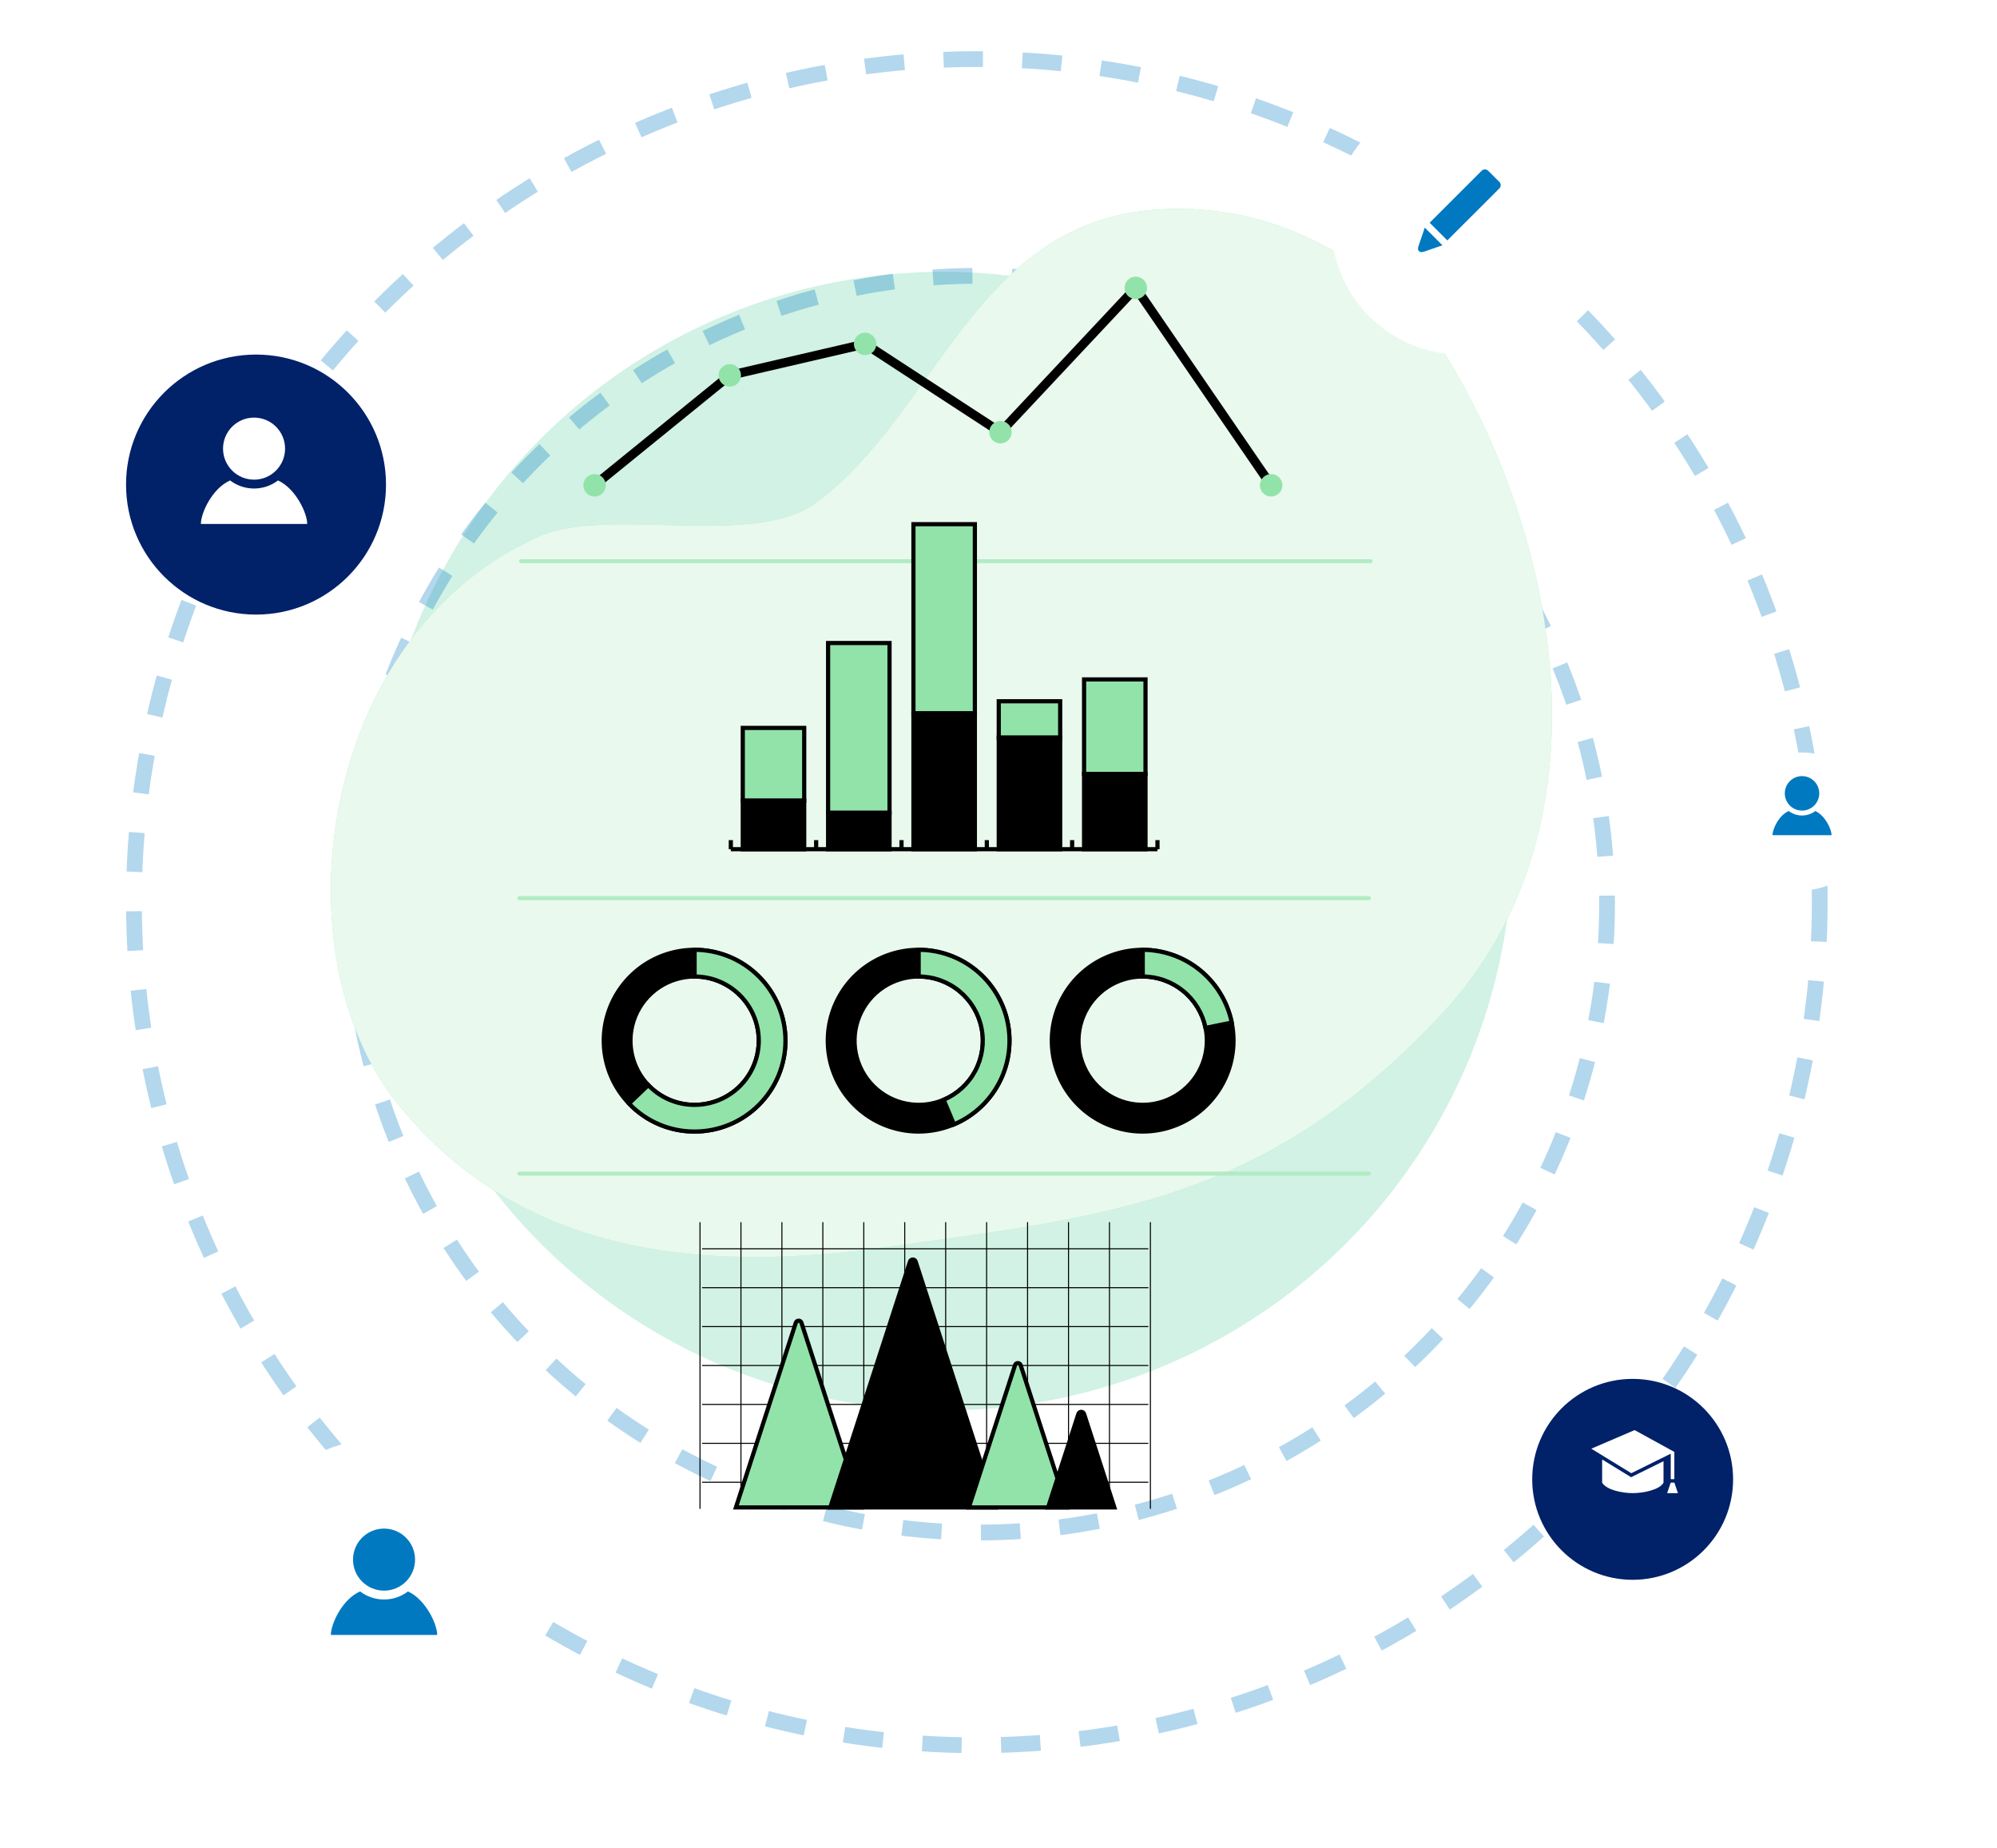 <svg width="507" height="469" viewBox="0 0 507 469" fill="none" xmlns="http://www.w3.org/2000/svg">
<circle cx="239.5" cy="213.5" r="144.5" fill="#00B96C" fill-opacity="0.18"/>
<circle cx="248.5" cy="229.5" r="159.5" stroke="#0079C1" stroke-opacity="0.3" stroke-width="4" stroke-dasharray="10 10"/>
<circle cx="248" cy="229" r="214" stroke="#0079C1" stroke-opacity="0.3" stroke-width="4" stroke-dasharray="10 10"/>
<g filter="url(#filter0_d_642_20)">
<circle cx="65" cy="119" r="33" fill="#012169"/>
</g>
<g filter="url(#filter1_d_642_20)">
<circle cx="414.5" cy="371.5" r="25.5" fill="#012169"/>
</g>
<g filter="url(#filter2_d_642_20)">
<circle cx="457.5" cy="204.5" r="17.5" fill="white"/>
</g>
<g filter="url(#filter3_d_642_20)">
<circle cx="98" cy="401" r="40" fill="white"/>
</g>
<g clip-path="url(#clip0_642_20)">
<path d="M105.375 395.876C105.375 400.224 101.849 403.751 97.5 403.751C93.151 403.751 89.625 400.224 89.625 395.876C89.625 391.526 93.151 388 97.5 388C101.849 388 105.375 391.526 105.375 395.876ZM103.577 403.954C101.883 405.233 99.781 406.001 97.5 406.001C95.216 406.001 93.114 405.23 91.417 403.951C86.836 405.969 84 412.249 84 415H111C111 412.274 108.075 405.993 103.577 403.954Z" fill="#0079C1"/>
</g>
<g clip-path="url(#clip1_642_20)">
<path d="M461.875 201.376C461.875 203.791 459.916 205.751 457.5 205.751C455.084 205.751 453.125 203.791 453.125 201.376C453.125 198.959 455.084 197 457.5 197C459.916 197 461.875 198.959 461.875 201.376ZM460.876 205.863C459.935 206.574 458.767 207.001 457.5 207.001C456.231 207.001 455.063 206.573 454.121 205.862C451.576 206.983 450 210.472 450 212H465C465 210.486 463.375 206.996 460.876 205.863Z" fill="#0079C1"/>
</g>
<g clip-path="url(#clip2_642_20)">
<path d="M72.375 113.876C72.375 118.224 68.849 121.751 64.5 121.751C60.151 121.751 56.625 118.224 56.625 113.876C56.625 109.526 60.151 106 64.5 106C68.849 106 72.375 109.526 72.375 113.876ZM70.577 121.954C68.883 123.233 66.781 124.001 64.5 124.001C62.216 124.001 60.114 123.23 58.417 121.951C53.836 123.969 51 130.249 51 133H78C78 130.274 75.075 123.993 70.577 121.954Z" fill="white"/>
</g>
<path d="M364.132 85.552C364.132 85.552 337.868 49.476 292.561 53.281C247.255 57.087 237.514 105.425 207.11 127.668C191.21 139.315 154.391 128.386 136.8 136.204C80.579 161.223 70.264 242.311 101.051 280.294C127.689 313.195 167.515 324.555 224.326 316.641C281.137 308.727 321.338 305.28 366.014 257.381C410.691 209.481 395.676 133.651 364.132 85.552Z" fill="#92E3A9"/>
<path opacity="0.8" d="M364.132 85.552C364.132 85.552 337.868 49.476 292.561 53.281C247.255 57.087 237.514 105.425 207.11 127.668C191.21 139.315 154.391 128.386 136.8 136.204C80.579 161.223 70.264 242.311 101.051 280.294C127.689 313.195 167.515 324.555 224.326 316.641C281.137 308.727 321.338 305.28 366.014 257.381C410.691 209.481 395.676 133.651 364.132 85.552Z" fill="white"/>
<path d="M347.969 142.921H132.301C132.237 142.923 132.173 142.911 132.113 142.887C132.053 142.863 131.998 142.827 131.952 142.782C131.906 142.736 131.869 142.682 131.844 142.623C131.819 142.563 131.807 142.499 131.807 142.435C131.807 142.304 131.859 142.178 131.952 142.085C132.044 141.992 132.17 141.94 132.301 141.94H347.969C348.034 141.94 348.098 141.953 348.157 141.978C348.217 142.003 348.271 142.039 348.316 142.086C348.361 142.132 348.397 142.186 348.421 142.246C348.445 142.306 348.457 142.37 348.456 142.435C348.456 142.564 348.404 142.688 348.313 142.779C348.222 142.87 348.098 142.921 347.969 142.921Z" fill="#92E3A9"/>
<g opacity="0.3">
<path d="M347.967 142.921H132.299C132.235 142.923 132.171 142.911 132.111 142.887C132.051 142.863 131.996 142.827 131.95 142.782C131.904 142.736 131.867 142.682 131.842 142.623C131.818 142.563 131.805 142.499 131.805 142.435C131.805 142.304 131.857 142.178 131.95 142.085C132.042 141.992 132.168 141.94 132.299 141.94H347.967C348.032 141.94 348.096 141.953 348.155 141.978C348.215 142.003 348.269 142.039 348.314 142.086C348.359 142.132 348.395 142.186 348.419 142.246C348.443 142.306 348.455 142.37 348.454 142.435C348.454 142.564 348.402 142.688 348.311 142.779C348.22 142.87 348.096 142.921 347.967 142.921Z" fill="white"/>
</g>
<path d="M347.537 228.461H131.87C131.805 228.462 131.741 228.45 131.681 228.426C131.621 228.402 131.566 228.367 131.52 228.321C131.474 228.276 131.438 228.222 131.413 228.162C131.388 228.103 131.375 228.039 131.375 227.974C131.375 227.843 131.427 227.717 131.52 227.625C131.613 227.532 131.738 227.48 131.87 227.48H347.537C347.602 227.48 347.666 227.493 347.725 227.518C347.785 227.543 347.839 227.579 347.884 227.625C347.93 227.671 347.965 227.726 347.989 227.786C348.013 227.846 348.025 227.91 348.024 227.974C348.024 228.038 348.011 228.102 347.987 228.161C347.963 228.22 347.927 228.273 347.881 228.319C347.836 228.364 347.783 228.4 347.724 228.424C347.665 228.448 347.601 228.461 347.537 228.461Z" fill="#92E3A9"/>
<g opacity="0.3">
<path d="M347.537 228.461H131.87C131.805 228.462 131.741 228.45 131.681 228.426C131.621 228.402 131.566 228.367 131.52 228.321C131.474 228.276 131.438 228.222 131.413 228.162C131.388 228.103 131.375 228.039 131.375 227.974C131.375 227.843 131.427 227.717 131.52 227.625C131.613 227.532 131.738 227.48 131.87 227.48H347.537C347.602 227.48 347.666 227.493 347.725 227.518C347.785 227.543 347.839 227.579 347.884 227.625C347.93 227.671 347.965 227.726 347.989 227.786C348.013 227.846 348.025 227.91 348.024 227.974C348.024 228.038 348.011 228.102 347.987 228.161C347.963 228.22 347.927 228.273 347.881 228.319C347.836 228.364 347.783 228.4 347.724 228.424C347.665 228.448 347.601 228.461 347.537 228.461Z" fill="white"/>
</g>
<path d="M347.537 298.388H131.87C131.738 298.388 131.613 298.335 131.52 298.243C131.427 298.15 131.375 298.024 131.375 297.893C131.375 297.828 131.388 297.764 131.413 297.705C131.438 297.645 131.474 297.591 131.52 297.546C131.566 297.501 131.621 297.465 131.681 297.441C131.741 297.417 131.805 297.405 131.87 297.406H347.537C347.601 297.406 347.665 297.419 347.724 297.443C347.783 297.468 347.836 297.504 347.881 297.549C347.927 297.594 347.963 297.648 347.987 297.707C348.011 297.766 348.024 297.829 348.024 297.893C348.025 297.958 348.013 298.022 347.989 298.082C347.965 298.142 347.93 298.196 347.884 298.242C347.839 298.288 347.785 298.325 347.725 298.35C347.666 298.375 347.602 298.388 347.537 298.388Z" fill="#92E3A9"/>
<g opacity="0.3">
<path d="M347.537 298.388H131.87C131.738 298.388 131.613 298.335 131.52 298.243C131.427 298.15 131.375 298.024 131.375 297.893C131.375 297.828 131.388 297.764 131.413 297.705C131.438 297.645 131.474 297.591 131.52 297.546C131.566 297.501 131.621 297.465 131.681 297.441C131.741 297.417 131.805 297.405 131.87 297.406H347.537C347.601 297.406 347.665 297.419 347.724 297.443C347.783 297.468 347.836 297.504 347.881 297.549C347.927 297.594 347.963 297.648 347.987 297.707C348.011 297.766 348.024 297.829 348.024 297.893C348.025 297.958 348.013 298.022 347.989 298.082C347.965 298.142 347.93 298.196 347.884 298.242C347.839 298.288 347.785 298.325 347.725 298.35C347.666 298.375 347.602 298.388 347.537 298.388Z" fill="white"/>
</g>
<path d="M177.719 310.219V382.994" stroke="black" stroke-width="0.265" stroke-miterlimit="10"/>
<path d="M188.113 310.219V382.994" stroke="black" stroke-width="0.265" stroke-miterlimit="10"/>
<path d="M198.51 310.219V382.994" stroke="black" stroke-width="0.265" stroke-miterlimit="10"/>
<path d="M208.904 310.219V382.994" stroke="black" stroke-width="0.265" stroke-miterlimit="10"/>
<path d="M219.301 310.219V382.994" stroke="black" stroke-width="0.265" stroke-miterlimit="10"/>
<path d="M229.695 310.219V382.994" stroke="black" stroke-width="0.265" stroke-miterlimit="10"/>
<path d="M240.09 310.219V382.994" stroke="black" stroke-width="0.265" stroke-miterlimit="10"/>
<path d="M250.486 310.219V382.994" stroke="black" stroke-width="0.265" stroke-miterlimit="10"/>
<path d="M260.881 310.219V382.994" stroke="black" stroke-width="0.265" stroke-miterlimit="10"/>
<path d="M271.275 310.219V382.994" stroke="black" stroke-width="0.265" stroke-miterlimit="10"/>
<path d="M281.672 310.219V382.994" stroke="black" stroke-width="0.265" stroke-miterlimit="10"/>
<path d="M292.066 310.219V382.994" stroke="black" stroke-width="0.265" stroke-miterlimit="10"/>
<path d="M178.238 316.976H291.549" stroke="black" stroke-width="0.265" stroke-miterlimit="10"/>
<path d="M178.238 326.853H291.549" stroke="black" stroke-width="0.265" stroke-miterlimit="10"/>
<path d="M178.238 336.729H291.549" stroke="black" stroke-width="0.265" stroke-miterlimit="10"/>
<path d="M178.238 346.606H291.549" stroke="black" stroke-width="0.265" stroke-miterlimit="10"/>
<path d="M178.238 356.483H291.549" stroke="black" stroke-width="0.265" stroke-miterlimit="10"/>
<path d="M178.238 366.36H291.549" stroke="black" stroke-width="0.265" stroke-miterlimit="10"/>
<path d="M178.238 376.236H291.549" stroke="black" stroke-width="0.265" stroke-miterlimit="10"/>
<path d="M202.042 335.748L186.836 382.627H218.684L203.47 335.748C203.421 335.597 203.326 335.465 203.198 335.372C203.069 335.278 202.915 335.228 202.756 335.228C202.597 335.228 202.442 335.278 202.314 335.372C202.186 335.465 202.09 335.597 202.042 335.748Z" fill="#92E3A9" stroke="black" stroke-width="1.061" stroke-miterlimit="10"/>
<path d="M231.035 320.223L210.795 382.627H252.727L232.463 320.223C232.414 320.072 232.319 319.94 232.191 319.846C232.063 319.753 231.908 319.702 231.749 319.702C231.59 319.702 231.435 319.753 231.307 319.846C231.179 319.94 231.084 320.072 231.035 320.223Z" fill="black" stroke="black" stroke-width="1.061" stroke-miterlimit="10"/>
<path d="M257.714 346.471L245.979 382.627H270.87L259.11 346.471C259.055 346.33 258.959 346.21 258.835 346.125C258.71 346.04 258.563 345.995 258.412 345.995C258.261 345.995 258.114 346.04 257.99 346.125C257.865 346.21 257.769 346.33 257.714 346.471Z" fill="#92E3A9" stroke="black" stroke-width="1.061" stroke-miterlimit="10"/>
<path d="M273.789 358.884L266.09 382.627H282.915L275.217 358.884C275.168 358.733 275.073 358.601 274.944 358.508C274.816 358.414 274.661 358.364 274.503 358.364C274.344 358.364 274.189 358.414 274.061 358.508C273.932 358.601 273.837 358.733 273.789 358.884Z" fill="black" stroke="black" stroke-width="1.061" stroke-miterlimit="10"/>
<path d="M176.345 287.219C171.784 287.219 167.325 285.866 163.532 283.332C159.739 280.797 156.783 277.195 155.037 272.981C153.291 268.766 152.834 264.129 153.724 259.655C154.614 255.181 156.811 251.071 160.037 247.845C163.262 244.62 167.372 242.423 171.846 241.533C176.32 240.643 180.957 241.1 185.172 242.846C189.386 244.591 192.988 247.548 195.523 251.341C198.057 255.133 199.41 259.593 199.41 264.154C199.403 270.269 196.971 276.132 192.647 280.456C188.323 284.78 182.461 287.212 176.345 287.219ZM176.345 247.863C173.124 247.865 169.975 248.822 167.297 250.613C164.619 252.404 162.532 254.949 161.3 257.926C160.069 260.902 159.747 264.178 160.377 267.337C161.006 270.497 162.558 273.399 164.837 275.677C167.115 277.954 170.018 279.505 173.178 280.133C176.338 280.761 179.613 280.438 182.59 279.204C185.566 277.971 188.11 275.883 189.899 273.204C191.689 270.525 192.644 267.376 192.644 264.154C192.64 259.834 190.921 255.691 187.865 252.637C184.809 249.582 180.666 247.865 176.345 247.863Z" fill="black" stroke="black" stroke-width="1.061" stroke-miterlimit="10"/>
<path d="M176.345 287.219C173.232 287.228 170.15 286.603 167.288 285.38C164.425 284.158 161.841 282.365 159.695 280.11L164.586 275.427C166.101 277.02 167.926 278.287 169.948 279.15C171.97 280.013 174.147 280.453 176.345 280.445C178.485 280.445 180.603 280.024 182.58 279.205C184.556 278.386 186.352 277.187 187.865 275.674C189.377 274.161 190.577 272.365 191.396 270.389C192.215 268.412 192.636 266.294 192.636 264.154C192.636 262.015 192.215 259.897 191.396 257.92C190.577 255.944 189.377 254.148 187.865 252.635C186.352 251.122 184.556 249.922 182.58 249.103C180.603 248.285 178.485 247.863 176.345 247.863V241.09C179.374 241.09 182.373 241.687 185.172 242.846C187.97 244.005 190.512 245.704 192.654 247.845C194.796 249.987 196.495 252.53 197.654 255.328C198.813 258.126 199.41 261.125 199.41 264.154C199.41 267.183 198.813 270.182 197.654 272.981C196.495 275.779 194.796 278.321 192.654 280.463C190.512 282.605 187.97 284.304 185.172 285.463C182.373 286.622 179.374 287.219 176.345 287.219Z" fill="#92E3A9" stroke="black" stroke-width="1.061" stroke-miterlimit="10"/>
<path d="M233.228 287.219C228.666 287.22 224.206 285.869 220.412 283.335C216.619 280.802 213.661 277.2 211.914 272.986C210.167 268.772 209.709 264.134 210.598 259.66C211.487 255.185 213.684 251.075 216.909 247.848C220.134 244.622 224.244 242.424 228.718 241.534C233.192 240.643 237.83 241.1 242.045 242.845C246.26 244.59 249.862 247.547 252.397 251.34C254.932 255.133 256.285 259.592 256.285 264.154C256.278 270.268 253.847 276.13 249.525 280.453C245.203 284.777 239.342 287.21 233.228 287.219ZM233.228 247.863C230.007 247.867 226.859 248.825 224.182 250.617C221.505 252.409 219.42 254.954 218.189 257.931C216.958 260.908 216.638 264.183 217.268 267.342C217.899 270.501 219.452 273.403 221.731 275.679C224.01 277.956 226.912 279.506 230.072 280.133C233.232 280.761 236.507 280.437 239.482 279.204C242.458 277.97 245.002 275.882 246.791 273.203C248.58 270.525 249.535 267.376 249.535 264.154C249.529 259.833 247.808 255.69 244.751 252.636C241.694 249.582 237.55 247.865 233.228 247.863Z" fill="black" stroke="black" stroke-width="1.061" stroke-miterlimit="10"/>
<path d="M242.204 285.4L239.571 279.169C243.031 277.702 245.878 275.085 247.629 271.761C249.381 268.436 249.931 264.609 249.185 260.926C248.438 257.243 246.443 253.931 243.535 251.551C240.627 249.17 236.986 247.868 233.229 247.863V241.09C238.55 241.091 243.708 242.931 247.828 246.301C251.947 249.67 254.775 254.36 255.831 259.575C256.888 264.791 256.108 270.212 253.624 274.919C251.141 279.625 247.106 283.328 242.204 285.4Z" fill="#92E3A9" stroke="black" stroke-width="1.061" stroke-miterlimit="10"/>
<path d="M290.103 287.219C285.542 287.219 281.082 285.866 277.289 283.332C273.497 280.797 270.54 277.195 268.795 272.981C267.049 268.766 266.592 264.129 267.482 259.655C268.372 255.181 270.569 251.071 273.794 247.845C277.02 244.62 281.13 242.423 285.604 241.533C290.078 240.643 294.715 241.1 298.93 242.846C303.144 244.591 306.746 247.548 309.281 251.341C311.815 255.133 313.168 259.593 313.168 264.154C313.161 270.269 310.729 276.132 306.405 280.456C302.081 284.78 296.218 287.212 290.103 287.219ZM290.103 247.863C286.881 247.863 283.732 248.819 281.053 250.609C278.373 252.399 276.285 254.943 275.052 257.92C273.819 260.897 273.497 264.172 274.125 267.333C274.754 270.493 276.306 273.395 278.584 275.674C280.862 277.952 283.765 279.504 286.925 280.132C290.085 280.761 293.361 280.438 296.338 279.205C299.314 277.972 301.859 275.884 303.649 273.205C305.439 270.526 306.394 267.376 306.394 264.154C306.39 259.835 304.672 255.694 301.618 252.64C298.564 249.585 294.423 247.868 290.103 247.863Z" fill="black" stroke="black" stroke-width="1.061" stroke-miterlimit="10"/>
<path d="M306.073 260.907C305.316 257.231 303.317 253.928 300.411 251.552C297.505 249.177 293.87 247.874 290.117 247.863V241.09C295.433 241.104 300.582 242.947 304.698 246.311C308.814 249.674 311.646 254.353 312.719 259.559L306.073 260.907Z" fill="#92E3A9" stroke="black" stroke-width="1.061" stroke-miterlimit="10"/>
<path d="M185.545 215.552H293.861" stroke="black" stroke-width="1.061" stroke-miterlimit="10"/>
<path d="M185.545 215.553V213.247" stroke="black" stroke-width="1.061" stroke-miterlimit="10"/>
<path d="M207.205 215.553V213.247" stroke="black" stroke-width="1.061" stroke-miterlimit="10"/>
<path d="M228.873 215.553V213.247" stroke="black" stroke-width="1.061" stroke-miterlimit="10"/>
<path d="M250.533 215.553V213.247" stroke="black" stroke-width="1.061" stroke-miterlimit="10"/>
<path d="M272.193 215.553V213.247" stroke="black" stroke-width="1.061" stroke-miterlimit="10"/>
<path d="M293.861 215.553V213.247" stroke="black" stroke-width="1.061" stroke-miterlimit="10"/>
<path d="M204.173 184.766H188.576V203.235H204.173V184.766Z" fill="#92E3A9" stroke="black" stroke-width="1.061" stroke-miterlimit="10"/>
<path d="M225.835 163.217H210.238V206.314H225.835V163.217Z" fill="#92E3A9" stroke="black" stroke-width="1.061" stroke-miterlimit="10"/>
<path d="M247.501 133.053H231.904V181.08H247.501V133.053Z" fill="#92E3A9" stroke="black" stroke-width="1.061" stroke-miterlimit="10"/>
<path d="M269.161 178H253.564V187.239H269.161V178Z" fill="#92E3A9" stroke="black" stroke-width="1.061" stroke-miterlimit="10"/>
<path d="M290.823 172.456H275.227V196.469H290.823V172.456Z" fill="#92E3A9" stroke="black" stroke-width="1.061" stroke-miterlimit="10"/>
<path d="M204.173 203.243H188.576V215.561H204.173V203.243Z" fill="black" stroke="black" stroke-width="1.061" stroke-miterlimit="10"/>
<path d="M225.835 206.322H210.238V215.561H225.835V206.322Z" fill="black" stroke="black" stroke-width="1.061" stroke-miterlimit="10"/>
<path d="M247.501 181.072H231.904V215.552H247.501V181.072Z" fill="black" stroke="black" stroke-width="1.061" stroke-miterlimit="10"/>
<path d="M269.161 187.231H253.564V215.552H269.161V187.231Z" fill="black" stroke="black" stroke-width="1.061" stroke-miterlimit="10"/>
<path d="M290.823 196.469H275.227V215.552H290.823V196.469Z" fill="black" stroke="black" stroke-width="1.061" stroke-miterlimit="10"/>
<path d="M322.726 124.333C322.538 124.334 322.354 124.289 322.188 124.201C322.022 124.113 321.881 123.986 321.777 123.83L288.221 74.893L254.179 111.193L219.42 88.536L185.793 96.338L151.639 124.077C151.402 124.27 151.098 124.36 150.795 124.329C150.491 124.298 150.212 124.147 150.019 123.91C149.827 123.673 149.736 123.369 149.768 123.065C149.799 122.762 149.95 122.483 150.187 122.29L184.755 94.216L219.858 86.07L253.828 108.217L288.509 71.231L323.675 122.53C323.795 122.702 323.865 122.903 323.878 123.112C323.891 123.321 323.846 123.53 323.749 123.716C323.652 123.901 323.507 124.057 323.328 124.166C323.149 124.274 322.943 124.332 322.734 124.333H322.726Z" fill="black"/>
<path d="M153.802 123.184C153.802 123.747 153.635 124.298 153.322 124.766C153.009 125.235 152.564 125.6 152.044 125.815C151.523 126.031 150.95 126.087 150.398 125.977C149.845 125.867 149.338 125.596 148.94 125.198C148.541 124.799 148.27 124.292 148.16 123.739C148.05 123.187 148.107 122.614 148.322 122.094C148.538 121.573 148.903 121.129 149.371 120.816C149.84 120.503 150.39 120.336 150.954 120.336C151.709 120.336 152.433 120.636 152.968 121.17C153.502 121.704 153.802 122.428 153.802 123.184Z" fill="#92E3A9"/>
<path d="M185.274 98.125C186.847 98.125 188.122 96.85 188.122 95.277C188.122 93.704 186.847 92.429 185.274 92.429C183.701 92.429 182.426 93.704 182.426 95.277C182.426 96.85 183.701 98.125 185.274 98.125Z" fill="#92E3A9"/>
<path d="M219.635 90.147C221.208 90.147 222.483 88.872 222.483 87.299C222.483 85.726 221.208 84.451 219.635 84.451C218.062 84.451 216.787 85.726 216.787 87.299C216.787 88.872 218.062 90.147 219.635 90.147Z" fill="#92E3A9"/>
<path d="M253.997 112.549C255.57 112.549 256.845 111.274 256.845 109.701C256.845 108.128 255.57 106.853 253.997 106.853C252.424 106.853 251.148 108.128 251.148 109.701C251.148 111.274 252.424 112.549 253.997 112.549Z" fill="#92E3A9"/>
<path d="M291.206 73.066C291.206 73.63 291.039 74.18 290.726 74.649C290.413 75.117 289.968 75.482 289.448 75.698C288.927 75.913 288.355 75.97 287.802 75.86C287.25 75.75 286.742 75.479 286.344 75.08C285.946 74.682 285.674 74.174 285.564 73.622C285.455 73.07 285.511 72.497 285.727 71.977C285.942 71.456 286.307 71.011 286.776 70.698C287.244 70.385 287.795 70.218 288.358 70.218C289.113 70.218 289.838 70.518 290.372 71.052C290.906 71.587 291.206 72.311 291.206 73.066Z" fill="#92E3A9"/>
<path d="M325.567 123.184C325.567 123.747 325.4 124.298 325.087 124.766C324.774 125.235 324.33 125.6 323.809 125.815C323.289 126.031 322.716 126.087 322.164 125.977C321.611 125.867 321.104 125.596 320.705 125.198C320.307 124.799 320.036 124.292 319.926 123.739C319.816 123.187 319.872 122.614 320.088 122.094C320.303 121.573 320.669 121.129 321.137 120.816C321.605 120.503 322.156 120.336 322.719 120.336C323.475 120.336 324.199 120.636 324.733 121.17C325.267 121.704 325.567 122.428 325.567 123.184Z" fill="#92E3A9"/>
<g filter="url(#filter4_d_642_20)">
<circle cx="371" cy="53" r="33" fill="white"/>
</g>
<path fill-rule="evenodd" clip-rule="evenodd" d="M426 379H423.25L424.167 376.333H425.083L426 379ZM414.105 374.962L422.333 370.895V376.333C421.41 378.148 417.194 379 414.542 379C411.631 379 407.768 378.116 406.75 376.333V370.454L414.105 374.962ZM425.083 375.444H424.167V368.991L414.154 373.94L404 367.718L415 363L425.083 368.539V375.444Z" fill="white"/>
<path d="M361.727 57.775C360.17 62.343 360 62.712 360 63.126C360 63.742 360.537 64 360.874 64C361.285 64 361.653 63.84 366.21 62.259L361.727 57.775ZM362.963 56.537L367.45 61.024L380.658 47.828C380.886 47.6 381 47.303 381 47.003C381 46.705 380.886 46.408 380.658 46.179C379.851 45.373 378.626 44.149 377.817 43.342C377.59 43.114 377.291 43 376.993 43C376.696 43 376.398 43.114 376.169 43.342L362.963 56.537Z" fill="#0079C1"/>
<defs>
<filter id="filter0_d_642_20" x="0" y="58" width="130" height="130" filterUnits="userSpaceOnUse" color-interpolation-filters="sRGB">
<feFlood flood-opacity="0" result="BackgroundImageFix"/>
<feColorMatrix in="SourceAlpha" type="matrix" values="0 0 0 0 0 0 0 0 0 0 0 0 0 0 0 0 0 0 127 0" result="hardAlpha"/>
<feOffset dy="4"/>
<feGaussianBlur stdDeviation="16"/>
<feComposite in2="hardAlpha" operator="out"/>
<feColorMatrix type="matrix" values="0 0 0 0 0 0 0 0 0 0 0 0 0 0 0 0 0 0 0.1 0"/>
<feBlend mode="normal" in2="BackgroundImageFix" result="effect1_dropShadow_642_20"/>
<feBlend mode="normal" in="SourceGraphic" in2="effect1_dropShadow_642_20" result="shape"/>
</filter>
<filter id="filter1_d_642_20" x="357" y="318" width="115" height="115" filterUnits="userSpaceOnUse" color-interpolation-filters="sRGB">
<feFlood flood-opacity="0" result="BackgroundImageFix"/>
<feColorMatrix in="SourceAlpha" type="matrix" values="0 0 0 0 0 0 0 0 0 0 0 0 0 0 0 0 0 0 127 0" result="hardAlpha"/>
<feOffset dy="4"/>
<feGaussianBlur stdDeviation="16"/>
<feComposite in2="hardAlpha" operator="out"/>
<feColorMatrix type="matrix" values="0 0 0 0 0 0 0 0 0 0 0 0 0 0 0 0 0 0 0.1 0"/>
<feBlend mode="normal" in2="BackgroundImageFix" result="effect1_dropShadow_642_20"/>
<feBlend mode="normal" in="SourceGraphic" in2="effect1_dropShadow_642_20" result="shape"/>
</filter>
<filter id="filter2_d_642_20" x="408" y="159" width="99" height="99" filterUnits="userSpaceOnUse" color-interpolation-filters="sRGB">
<feFlood flood-opacity="0" result="BackgroundImageFix"/>
<feColorMatrix in="SourceAlpha" type="matrix" values="0 0 0 0 0 0 0 0 0 0 0 0 0 0 0 0 0 0 127 0" result="hardAlpha"/>
<feOffset dy="4"/>
<feGaussianBlur stdDeviation="16"/>
<feComposite in2="hardAlpha" operator="out"/>
<feColorMatrix type="matrix" values="0 0 0 0 0 0 0 0 0 0 0 0 0 0 0 0 0 0 0.1 0"/>
<feBlend mode="normal" in2="BackgroundImageFix" result="effect1_dropShadow_642_20"/>
<feBlend mode="normal" in="SourceGraphic" in2="effect1_dropShadow_642_20" result="shape"/>
</filter>
<filter id="filter3_d_642_20" x="34" y="341" width="128" height="128" filterUnits="userSpaceOnUse" color-interpolation-filters="sRGB">
<feFlood flood-opacity="0" result="BackgroundImageFix"/>
<feColorMatrix in="SourceAlpha" type="matrix" values="0 0 0 0 0 0 0 0 0 0 0 0 0 0 0 0 0 0 127 0" result="hardAlpha"/>
<feOffset dy="4"/>
<feGaussianBlur stdDeviation="12"/>
<feComposite in2="hardAlpha" operator="out"/>
<feColorMatrix type="matrix" values="0 0 0 0 0 0 0 0 0 0 0 0 0 0 0 0 0 0 0.1 0"/>
<feBlend mode="normal" in2="BackgroundImageFix" result="effect1_dropShadow_642_20"/>
<feBlend mode="normal" in="SourceGraphic" in2="effect1_dropShadow_642_20" result="shape"/>
</filter>
<filter id="filter4_d_642_20" x="314" y="0" width="114" height="114" filterUnits="userSpaceOnUse" color-interpolation-filters="sRGB">
<feFlood flood-opacity="0" result="BackgroundImageFix"/>
<feColorMatrix in="SourceAlpha" type="matrix" values="0 0 0 0 0 0 0 0 0 0 0 0 0 0 0 0 0 0 127 0" result="hardAlpha"/>
<feOffset dy="4"/>
<feGaussianBlur stdDeviation="12"/>
<feComposite in2="hardAlpha" operator="out"/>
<feColorMatrix type="matrix" values="0 0 0 0 0 0 0 0 0 0 0 0 0 0 0 0 0 0 0.1 0"/>
<feBlend mode="normal" in2="BackgroundImageFix" result="effect1_dropShadow_642_20"/>
<feBlend mode="normal" in="SourceGraphic" in2="effect1_dropShadow_642_20" result="shape"/>
</filter>
<clipPath id="clip0_642_20">
<rect width="27" height="27" fill="white" transform="translate(84 388)"/>
</clipPath>
<clipPath id="clip1_642_20">
<rect width="15" height="15" fill="white" transform="translate(450 197)"/>
</clipPath>
<clipPath id="clip2_642_20">
<rect width="27" height="27" fill="white" transform="translate(51 106)"/>
</clipPath>
</defs>
</svg>
